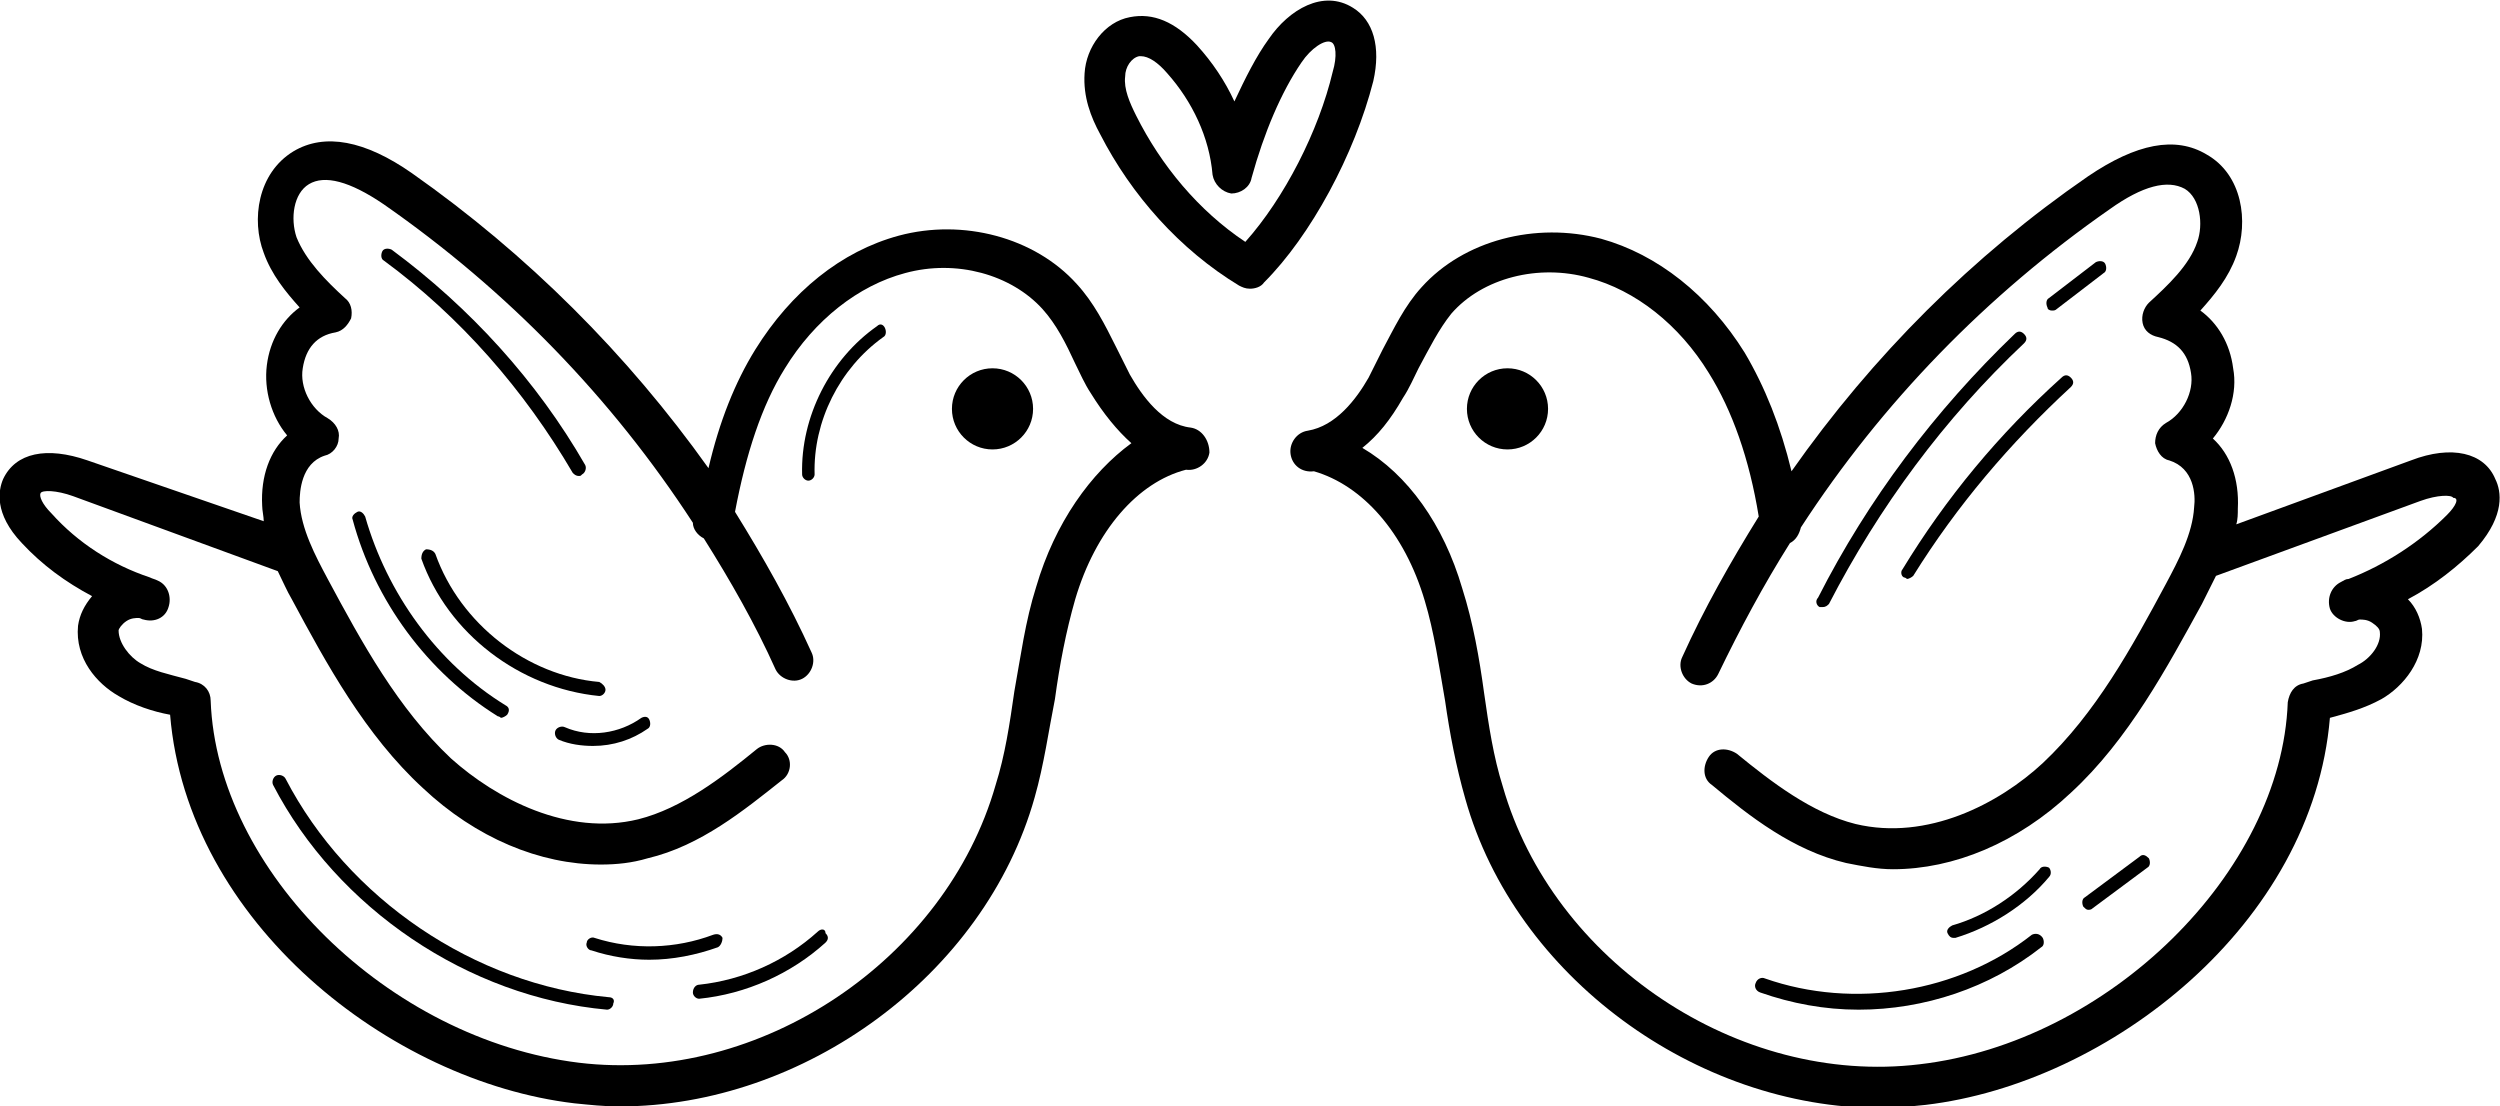 <?xml version="1.0" encoding="utf-8"?>
<!-- Generator: Adobe Illustrator 21.1.0, SVG Export Plug-In . SVG Version: 6.00 Build 0)  -->
<svg version="1.0" id="Ebene_1" xmlns="http://www.w3.org/2000/svg" xmlns:xlink="http://www.w3.org/1999/xlink" x="0px" y="0px"
	 width="160.2px" height="70.9px" viewBox="0 0 160.2 70.9" enable-background="new 0 0 160.2 70.9" xml:space="preserve">
<g>
	<path d="M86.7,0.5c-1.9-1.2-4.1,0.1-5.4,2c-0.8,1.1-1.5,2.5-2.2,4c-0.6-1.3-1.4-2.5-2.4-3.6c-1.4-1.5-2.8-2.1-4.3-1.8
		c-1.6,0.3-2.8,1.9-2.9,3.6c-0.1,1.5,0.4,2.8,1,3.9c2,3.9,5.1,7.4,8.9,9.7c0.2,0.1,0.4,0.2,0.7,0.2c0.3,0,0.7-0.1,0.9-0.4
		c3-3,5.8-8.2,7-12.9C88.5,3,88,1.3,86.7,0.5z M85.4,4.6c-0.9,3.8-3.1,8.1-5.6,10.9c-3-2-5.4-4.9-7-8.1c-0.4-0.8-0.8-1.7-0.7-2.5
		c0-0.6,0.4-1.2,0.9-1.3c0,0,0.1,0,0.1,0c0.5,0,1.1,0.4,1.7,1.1c1.6,1.8,2.7,4.1,2.9,6.5c0.1,0.6,0.6,1.1,1.2,1.2
		c0.6,0,1.2-0.4,1.3-1C81,8.5,82.1,5.9,83.4,4c0.6-0.9,1.5-1.5,1.9-1.3C85.6,2.8,85.7,3.6,85.4,4.6z"/>
	<path d="M159.9,30.7c-0.7-1.7-2.8-2.2-5.4-1.2l-11.2,4.1c0.1-0.3,0.1-0.7,0.1-1c0.1-1.9-0.5-3.5-1.6-4.5c1-1.2,1.6-2.9,1.3-4.5
		c-0.2-1.6-1-2.9-2.1-3.7c0.9-1,1.8-2.1,2.3-3.5c0.8-2.2,0.4-5.2-1.9-6.5c-2-1.2-4.5-0.7-7.6,1.4c-7.4,5.1-13.8,11.5-19,18.9
		c-0.7-2.9-1.7-5.4-3-7.6c-2.3-3.7-5.6-6.3-9.2-7.3c-4.2-1.1-8.8,0.1-11.5,3.1c-1.1,1.2-1.8,2.7-2.5,4c-0.3,0.6-0.6,1.2-0.9,1.8
		c-0.8,1.4-2.1,3.1-3.9,3.4c-0.7,0.1-1.2,0.8-1.1,1.5c0.1,0.7,0.7,1.2,1.5,1.1c0,0,0,0,0,0c3.1,0.9,5.8,3.9,7.1,8.3
		c0.6,2,0.9,4.1,1.3,6.4c0.3,2.1,0.7,4.2,1.3,6.3c3.2,11.4,14.8,19.8,26.6,19.8c1,0,1.9-0.1,2.9-0.2c11.8-1.4,24.8-11.6,25.9-24.8
		c1.1-0.3,2.2-0.6,3.3-1.2c1.4-0.8,2.8-2.5,2.6-4.5c-0.1-0.7-0.4-1.4-0.9-1.9c1.7-0.9,3.2-2.1,4.5-3.4
		C160.5,33,160.3,31.5,159.9,30.7z M156.8,33c-1.8,1.8-4,3.2-6.3,4.1c-0.2,0-0.3,0.1-0.5,0.2c-0.6,0.3-0.9,1-0.7,1.7
		c0.2,0.6,1,1,1.6,0.8c0.1,0,0.2-0.1,0.3-0.1c0.2,0,0.5,0,0.8,0.2c0.3,0.2,0.5,0.4,0.5,0.6c0.1,0.8-0.6,1.7-1.4,2.1
		c-0.8,0.5-1.8,0.8-2.9,1l-0.6,0.2c-0.6,0.1-0.9,0.6-1,1.2c-0.4,10.9-11.5,21.8-23.6,23.2c-11.6,1.4-23.5-6.6-26.7-17.8
		c-0.6-1.9-0.9-3.9-1.2-6c-0.3-2.2-0.7-4.5-1.4-6.7c-1.2-4.1-3.5-7.3-6.4-9c1-0.8,1.8-1.8,2.6-3.2c0.4-0.6,0.7-1.3,1-1.9
		c0.7-1.3,1.3-2.5,2.1-3.5c2-2.3,5.6-3.2,8.8-2.3c3,0.8,5.8,3,7.7,6.1c1.5,2.4,2.6,5.5,3.2,9.2c-1.8,2.9-3.5,5.9-4.9,9
		c-0.3,0.6,0,1.4,0.6,1.7c0.7,0.3,1.4,0,1.7-0.6c1.4-2.9,2.9-5.7,4.6-8.4c0.4-0.2,0.6-0.6,0.7-1c5.2-8,11.9-14.9,19.8-20.4
		c2.1-1.5,3.7-1.9,4.8-1.3c1,0.6,1.2,2.3,0.8,3.4c-0.5,1.5-1.9,2.8-3.1,3.9c-0.3,0.3-0.5,0.8-0.4,1.3c0.1,0.5,0.5,0.8,1,0.9
		c1.2,0.3,1.9,1,2.1,2.3c0.2,1.2-0.5,2.6-1.6,3.2c-0.5,0.3-0.7,0.8-0.7,1.3c0.1,0.5,0.4,1,0.9,1.1c1.6,0.5,1.7,2.2,1.6,3
		c-0.1,1.7-1,3.4-1.8,4.9c-2.2,4.1-4.5,8.3-7.9,11.5c-2.8,2.6-7.4,5-12,3.9c-2.8-0.7-5.4-2.7-7.6-4.5c-0.6-0.4-1.4-0.4-1.8,0.2
		c-0.4,0.6-0.4,1.4,0.2,1.8c2.4,2,5.2,4.2,8.6,5c1,0.2,2,0.4,3,0.4c3.9,0,8-1.7,11.4-4.9c3.7-3.4,6.2-8.1,8.4-12.1
		c0.3-0.6,0.6-1.2,0.9-1.8l13.1-4.8c1.1-0.4,2-0.4,2.1-0.2C157.6,31.9,157.4,32.4,156.8,33z"/>
	<circle cx="96.6" cy="26.2" r="2.6"/>
	<path d="M76.3,27.4c-1.8-0.2-3.1-2-3.9-3.4c-0.3-0.6-0.6-1.2-0.9-1.8c-0.7-1.4-1.4-2.8-2.5-4c-2.7-3-7.3-4.2-11.4-3.1
		c-3.7,1-6.9,3.6-9.2,7.3c-1.3,2.1-2.3,4.6-3,7.6c-5.2-7.3-11.6-13.7-19-18.9c-3-2.1-5.6-2.6-7.6-1.4c-2.3,1.4-2.7,4.4-1.9,6.5
		c0.5,1.4,1.4,2.5,2.3,3.5c-1.1,0.8-1.9,2.1-2.1,3.7c-0.2,1.6,0.3,3.3,1.3,4.5c-1.1,1-1.7,2.6-1.6,4.5c0,0.3,0.1,0.7,0.1,1L5.6,29.5
		C3,28.6,1,29,0.2,30.7c-0.3,0.7-0.6,2.2,1.2,4.1c1.3,1.4,2.8,2.5,4.5,3.4c-0.5,0.6-0.8,1.2-0.9,1.9c-0.2,2.1,1.2,3.7,2.6,4.5
		c1,0.6,2.2,1,3.3,1.2C12,59.1,25,69.3,36.8,70.7c1,0.1,1.9,0.2,2.9,0.2c11.8,0,23.4-8.4,26.6-19.8c0.6-2.1,0.9-4.3,1.3-6.3
		c0.3-2.2,0.7-4.3,1.3-6.4c1.3-4.4,4-7.5,7.1-8.3c0,0,0,0,0,0c0.7,0.1,1.4-0.4,1.5-1.1C77.5,28.2,77,27.5,76.3,27.4z M66.4,37.6
		c-0.7,2.2-1,4.5-1.4,6.7c-0.3,2.1-0.6,4.1-1.2,6c-3.2,11.2-15.1,19.2-26.7,17.8c-12.2-1.5-23.2-12.3-23.6-23.2c0-0.6-0.4-1.1-1-1.2
		l-0.6-0.2c-1.1-0.3-2.1-0.5-2.9-1c-0.7-0.4-1.4-1.3-1.4-2.1c0-0.1,0.2-0.4,0.5-0.6c0.3-0.2,0.6-0.2,0.8-0.2c0.1,0,0.2,0.1,0.3,0.1
		c0.7,0.2,1.4-0.1,1.6-0.8c0.2-0.6,0-1.4-0.7-1.7c-0.2-0.1-0.3-0.1-0.5-0.2c-2.4-0.8-4.6-2.2-6.3-4.1c-0.6-0.6-0.8-1.1-0.7-1.3
		c0.1-0.2,1-0.2,2.1,0.2l13.1,4.8c0.3,0.6,0.6,1.3,0.9,1.8c2.2,4.1,4.7,8.7,8.4,12.1c3.4,3.2,7.5,4.9,11.4,4.9c1,0,2-0.1,3-0.4
		c3.4-0.8,6.2-3.1,8.6-5c0.6-0.4,0.7-1.3,0.2-1.8c-0.4-0.6-1.3-0.6-1.8-0.2c-2.2,1.8-4.8,3.8-7.6,4.5c-4.5,1.1-9.1-1.3-12-3.9
		c-3.4-3.2-5.7-7.4-7.9-11.5c-0.8-1.5-1.7-3.2-1.8-4.9c0-0.7,0.1-2.5,1.6-3c0.5-0.1,0.9-0.6,0.9-1.1c0.1-0.5-0.2-1-0.7-1.3
		c-1.1-0.6-1.8-2-1.6-3.2c0.2-1.3,0.9-2.1,2.1-2.3c0.5-0.1,0.8-0.5,1-0.9c0.1-0.5,0-1-0.4-1.3c-1.2-1.1-2.5-2.4-3.1-3.9
		c-0.4-1.2-0.2-2.8,0.8-3.4c1-0.6,2.6-0.2,4.8,1.3c7.9,5.5,14.6,12.4,19.8,20.4c0,0.4,0.3,0.8,0.7,1c1.7,2.7,3.3,5.5,4.6,8.4
		c0.3,0.6,1.1,0.9,1.7,0.6c0.6-0.3,0.9-1.1,0.6-1.7c-1.4-3.1-3.1-6.1-4.9-9c0.7-3.7,1.7-6.8,3.2-9.2c1.9-3.1,4.7-5.3,7.7-6.1
		c3.3-0.9,6.8,0.1,8.8,2.3c0.9,1,1.5,2.2,2.1,3.5c0.3,0.6,0.6,1.3,1,1.9c0.8,1.3,1.7,2.4,2.6,3.2C69.9,30.3,67.6,33.5,66.4,37.6z"/>
	<circle cx="63.6" cy="26.2" r="2.6"/>
	<path d="M116.6,38.9c0.1,0,0.1,0,0.2,0c0.2,0,0.3-0.1,0.4-0.2c3.2-6.2,7.4-11.9,12.5-16.7c0.2-0.2,0.2-0.4,0-0.6
		c-0.2-0.2-0.4-0.2-0.6,0c-5.1,4.9-9.4,10.6-12.6,16.9C116.3,38.5,116.4,38.8,116.6,38.9z"/>
	<path d="M131.5,19.9c0.1,0,0.2,0,0.3-0.1l3-2.3c0.2-0.1,0.2-0.4,0.1-0.6c-0.1-0.2-0.4-0.2-0.6-0.1l-3,2.3c-0.2,0.1-0.2,0.4-0.1,0.6
		C131.2,19.8,131.3,19.9,131.5,19.9z"/>
	<path d="M122,37c0.1,0,0.2,0.1,0.2,0.1c0.1,0,0.3-0.1,0.4-0.2c2.8-4.5,6.2-8.5,10.1-12.1c0.2-0.2,0.2-0.4,0-0.6
		c-0.2-0.2-0.4-0.2-0.6,0c-4,3.6-7.4,7.7-10.2,12.3C121.8,36.6,121.8,36.9,122,37z"/>
	<path d="M130.2,59.9c-4.7,3.7-11.4,4.8-17.1,2.8c-0.2-0.1-0.5,0-0.6,0.3c-0.1,0.2,0,0.5,0.3,0.6c2,0.7,4.1,1.1,6.3,1.1
		c4.2,0,8.4-1.4,11.7-4c0.2-0.1,0.2-0.4,0.1-0.6C130.7,59.8,130.4,59.8,130.2,59.9z"/>
	<path d="M137.1,54.9l-3.5,2.6c-0.2,0.1-0.2,0.4-0.1,0.6c0.1,0.1,0.2,0.2,0.3,0.2c0.1,0,0.2,0,0.3-0.1l3.5-2.6
		c0.2-0.1,0.2-0.4,0.1-0.6C137.5,54.8,137.3,54.7,137.1,54.9z"/>
	<path d="M130.7,55.7c-1.5,1.7-3.5,3-5.6,3.6c-0.2,0.1-0.4,0.3-0.3,0.5c0.1,0.2,0.2,0.3,0.4,0.3c0,0,0.1,0,0.1,0
		c2.3-0.7,4.5-2.1,6-3.9c0.2-0.2,0.1-0.5,0-0.6C131.1,55.5,130.8,55.5,130.7,55.7z"/>
	<path d="M32.4,45.2c-4.4-2.7-7.6-7.2-9-12.1c-0.1-0.2-0.3-0.4-0.5-0.3c-0.2,0.1-0.4,0.3-0.3,0.5c1.4,5.2,4.8,9.8,9.3,12.6
		c0.1,0,0.2,0.1,0.2,0.1c0.1,0,0.3-0.1,0.4-0.2C32.7,45.5,32.6,45.3,32.4,45.2z"/>
	<path d="M41.1,46c-1.4,1-3.3,1.3-4.9,0.6c-0.2-0.1-0.5,0-0.6,0.2c-0.1,0.2,0,0.5,0.2,0.6c0.7,0.3,1.5,0.4,2.2,0.4
		c1.3,0,2.5-0.4,3.5-1.1c0.2-0.1,0.2-0.4,0.1-0.6C41.5,45.9,41.3,45.9,41.1,46z"/>
	<path d="M27.9,35.5c-0.1-0.2-0.3-0.3-0.6-0.3c-0.2,0.1-0.3,0.3-0.3,0.6c1.7,4.8,6.3,8.3,11.4,8.8c0,0,0,0,0,0
		c0.2,0,0.4-0.2,0.4-0.4c0-0.2-0.2-0.4-0.4-0.5C33.8,43.3,29.5,40,27.9,35.5z"/>
	<path d="M36.7,30.3c0.1,0.1,0.2,0.2,0.4,0.2c0.1,0,0.1,0,0.2-0.1c0.2-0.1,0.3-0.4,0.2-0.6c-3.1-5.4-7.4-10.1-12.4-13.8
		c-0.2-0.1-0.5-0.1-0.6,0.1s-0.1,0.5,0.1,0.6C29.5,20.3,33.6,25,36.7,30.3z"/>
	<path d="M39,63.9c-8.6-0.8-16.7-6.3-20.7-14c-0.1-0.2-0.4-0.3-0.6-0.2c-0.2,0.1-0.3,0.4-0.2,0.6c4.1,7.9,12.5,13.6,21.4,14.4
		c0,0,0,0,0,0c0.2,0,0.4-0.2,0.4-0.4C39.4,64.1,39.3,63.9,39,63.9z"/>
	<path d="M52.4,59.7c-2.1,1.9-4.8,3.1-7.6,3.4c-0.2,0-0.4,0.2-0.4,0.5c0,0.2,0.2,0.4,0.4,0.4c0,0,0,0,0,0c3-0.3,5.9-1.6,8.1-3.6
		c0.2-0.2,0.2-0.4,0-0.6C52.9,59.5,52.6,59.5,52.4,59.7z"/>
	<path d="M46.3,60.1c-0.1-0.2-0.3-0.3-0.6-0.2c-2.4,0.9-5.1,1-7.6,0.2c-0.2-0.1-0.5,0.1-0.5,0.3c-0.1,0.2,0.1,0.5,0.3,0.5
		c1.2,0.4,2.5,0.6,3.7,0.6c1.5,0,3-0.3,4.4-0.8C46.2,60.6,46.3,60.3,46.3,60.1z"/>
	<path d="M56.2,20.9c-3,2.1-4.9,5.8-4.8,9.5c0,0.2,0.2,0.4,0.4,0.4c0,0,0,0,0,0c0.2,0,0.4-0.2,0.4-0.4c-0.1-3.4,1.6-6.8,4.4-8.8
		c0.2-0.1,0.2-0.4,0.1-0.6S56.4,20.7,56.2,20.9z"/>
</g>
</svg>
